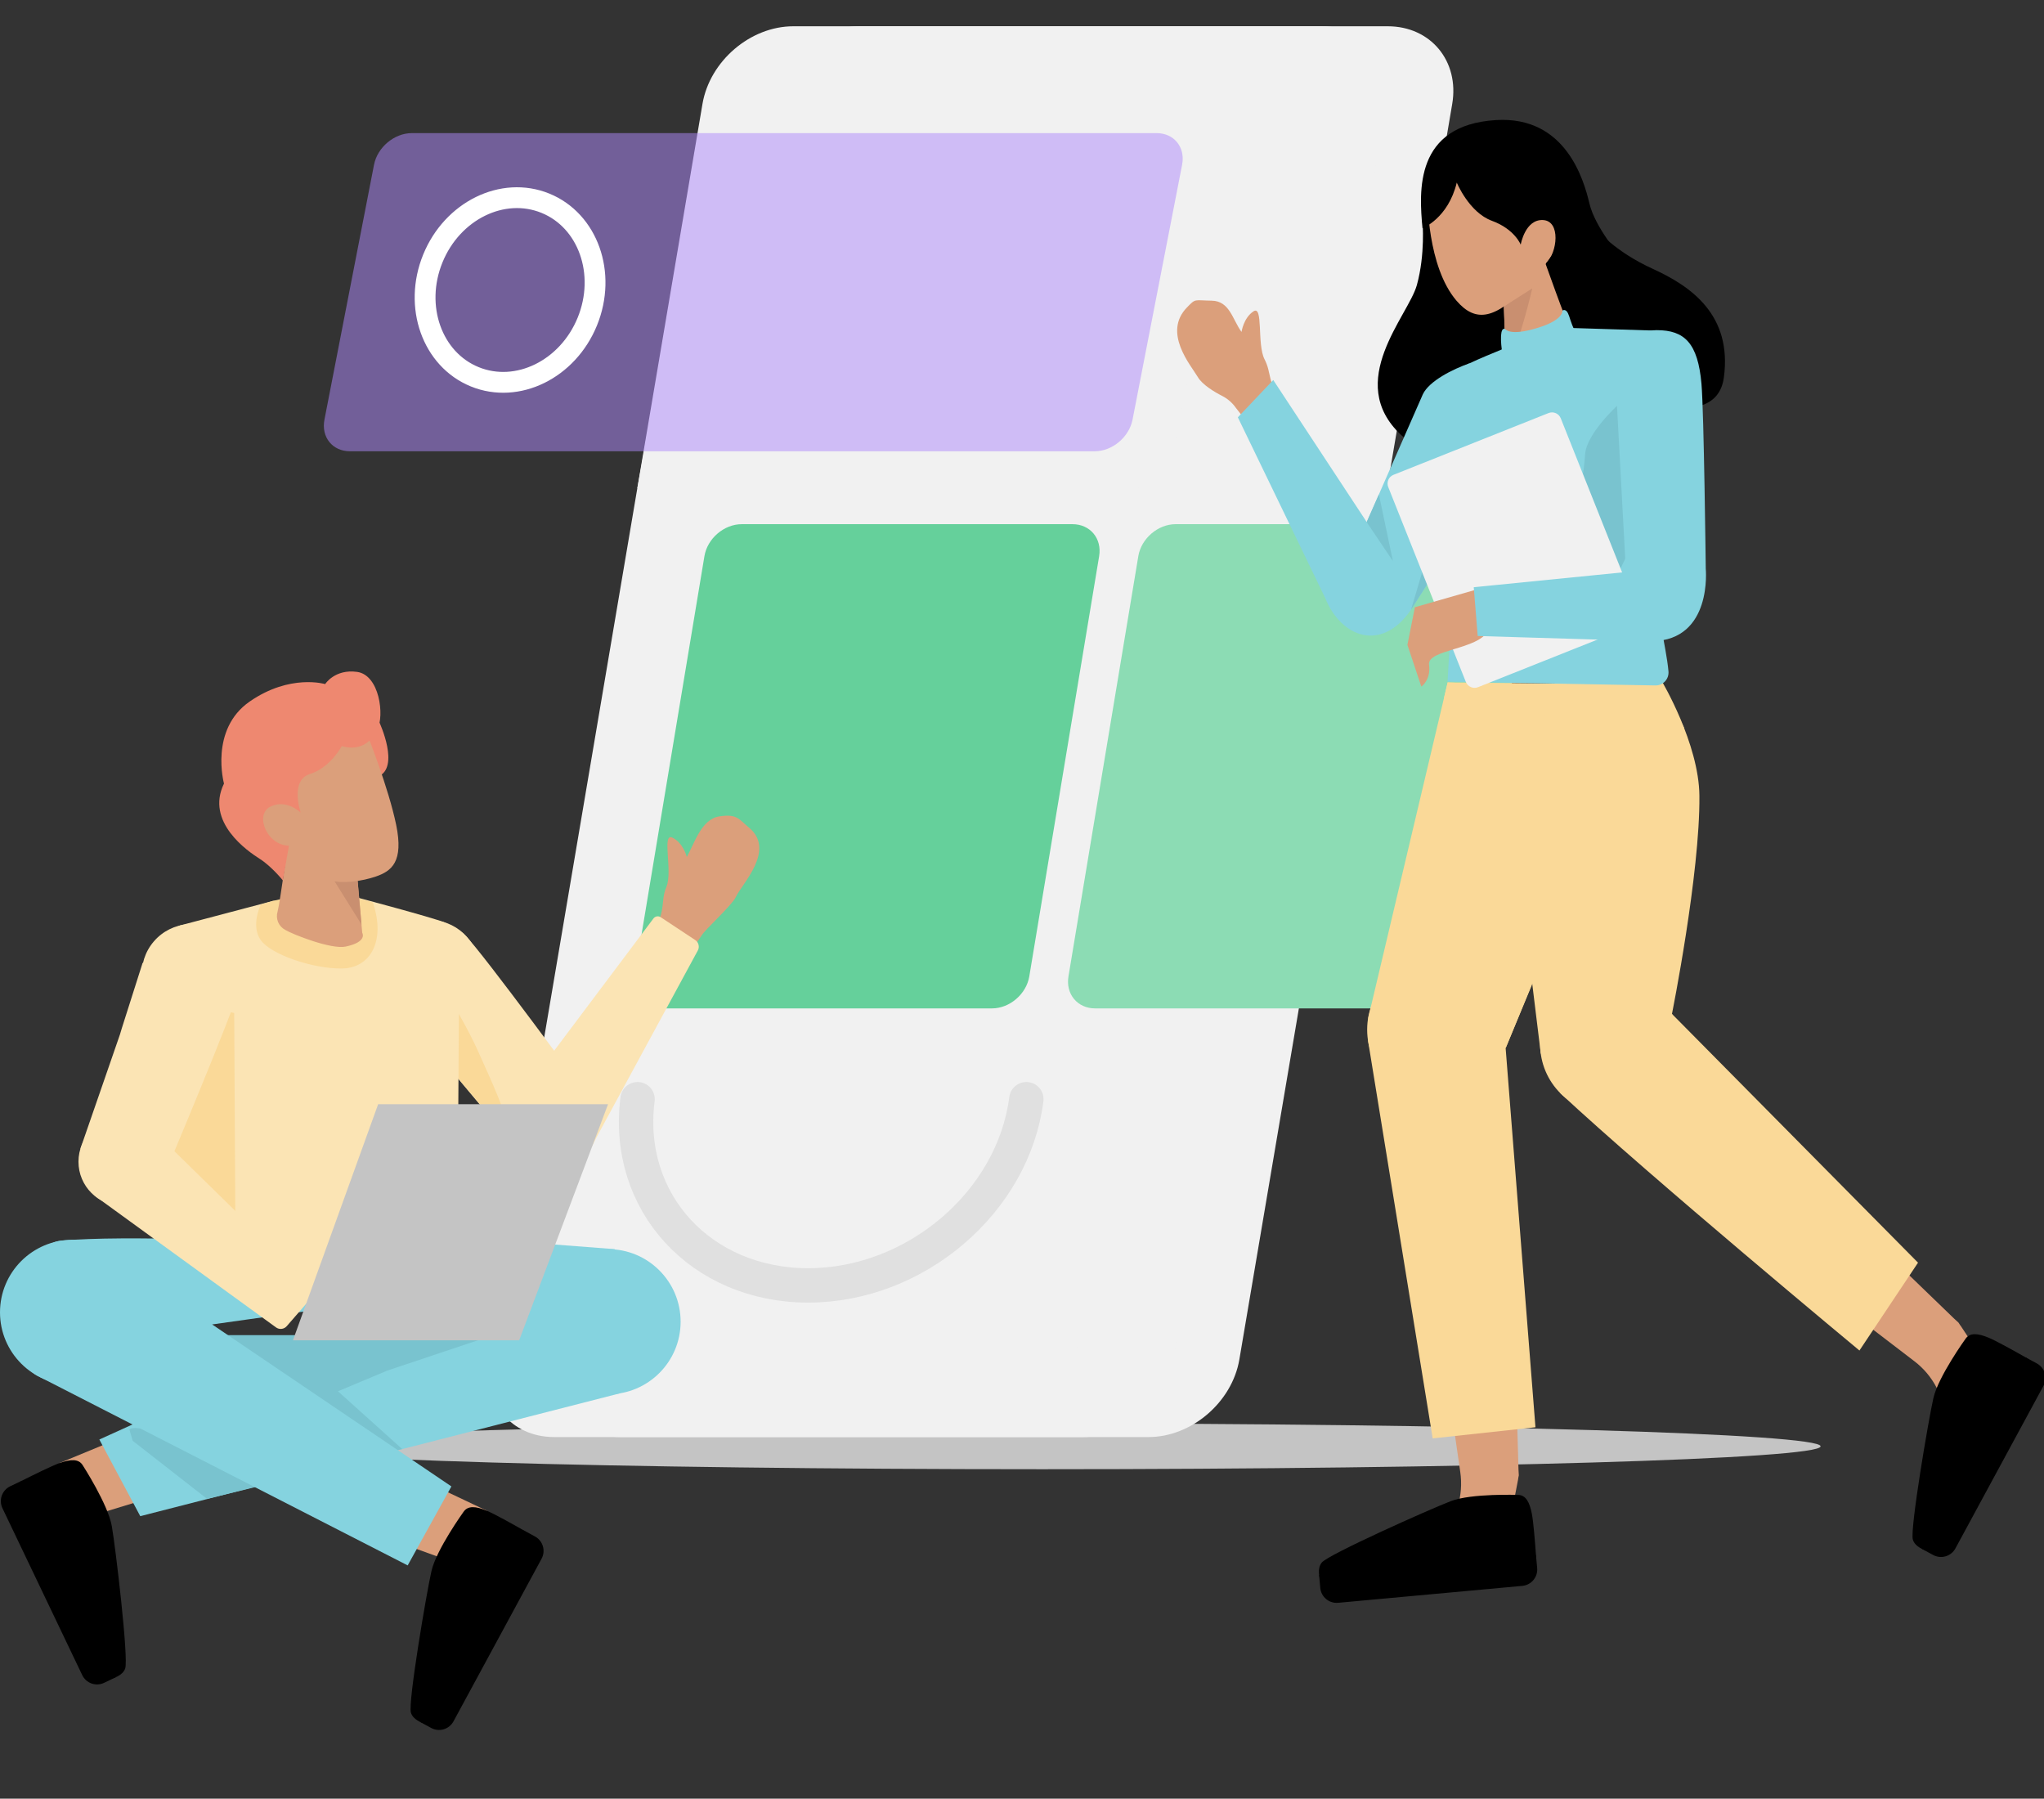 <?xml version="1.0" encoding="UTF-8"?><svg xmlns="http://www.w3.org/2000/svg" width="982" height="864" viewBox="0 0 982 864" fill="none"><rect x="0" y="0" width="982" height="864" fill="#333333" stroke="none"/><g clip-path="url(#clip0_4535_16693)"><path d="M500.717 705.748C707.25 705.748 874.681 700.822 874.681 694.747C874.681 688.67 707.25 683.744 500.717 683.744C294.183 683.744 126.754 688.67 126.754 694.747C126.754 700.822 294.183 705.748 500.717 705.748Z" fill="#C4C4C4"/><path d="M551.818 690.296H297.91C277.315 690.296 263.451 673.6 266.943 653.005L369.204 49.916C372.696 29.32 392.223 12.624 412.818 12.624H666.726C687.321 12.624 701.185 29.32 697.693 49.916L595.432 653.005C591.94 673.6 572.413 690.296 551.818 690.296Z" fill="#F1F1F1"/><path d="M520.105 690.296H266.197C245.602 690.296 231.737 673.6 235.229 653.005L337.491 49.916C340.982 29.32 360.509 12.624 381.104 12.624H635.012C655.607 12.624 669.472 29.32 665.98 49.916L563.719 653.005C560.227 673.6 540.7 690.296 520.105 690.296Z" fill="#F1F1F1"/><path d="M545.226 234.482H306.194L331.107 96.852C332.739 88.46 340.865 81.658 349.256 81.658H574.949C583.341 81.658 588.82 88.46 587.188 96.852L563.375 219.289C561.743 227.679 553.618 234.482 545.226 234.482Z" fill="#F1F1F1"/><path d="M525.961 216.772H168.115C159.724 216.772 154.244 209.969 155.876 201.578L179.689 79.141C181.321 70.749 189.446 63.947 197.838 63.947H555.684C564.074 63.947 569.555 70.749 567.922 79.141L544.11 201.578C542.477 209.969 534.351 216.772 525.961 216.772Z" fill="#AE8AFA" fill-opacity="0.51"/><path d="M503.13 654.526L281.186 655.58C272.794 655.58 267.315 648.777 268.947 640.386L292.76 517.95C294.392 509.558 302.517 502.755 310.909 502.755L532.853 501.702C541.244 501.702 546.724 508.504 545.091 516.896L521.279 639.333C519.647 647.723 511.521 654.526 503.13 654.526Z" fill="#F1F1F1"/><path d="M493.086 528.013C486.771 577.408 439.839 617.45 388.26 617.45C336.681 617.45 299.988 577.408 306.303 528.013" stroke="#E0E0E0" stroke-width="16.521" stroke-miterlimit="10" stroke-linecap="round"/><path d="M476.589 484.391H317.671C309.189 484.391 303.456 477.515 304.866 469.032L338.429 267.151C339.839 258.668 347.859 251.793 356.341 251.793H515.258C523.74 251.793 529.473 258.668 528.063 267.151L494.5 469.032C493.09 477.515 485.071 484.391 476.589 484.391Z" fill="#65D09B"/><path d="M685.044 484.391H526.127C517.645 484.391 511.912 477.515 513.322 469.032L546.885 267.151C548.295 258.668 556.314 251.793 564.796 251.793H723.714C732.196 251.793 737.929 258.668 736.518 267.151L702.956 469.032C701.546 477.515 693.526 484.391 685.044 484.391Z" fill="#8CDCB4"/><path d="M10.491 711.275L55.617 805.677L50.02 808.353C48.131 809.256 45.962 809.372 43.988 808.674C42.014 807.978 40.398 806.525 39.496 804.636L1.176 724.476C0.274 722.586 0.158 720.417 0.854 718.443C1.552 716.47 3.004 714.853 4.893 713.95L10.491 711.275Z" fill="black"/><path d="M59.62 689.958L28.476 702.833L45.948 727.54L73.557 719.116L59.62 689.958Z" fill="#DB9F7B"/><path d="M39.727 703.819C39.727 703.819 51.886 722.598 53.72 733.092C55.555 743.585 61.836 796.664 60.146 801.449C58.931 804.888 54.518 806.364 51.718 806.676C51.104 806.742 50.484 806.614 49.946 806.312C49.407 806.009 48.975 805.547 48.712 804.988L7.749 719.296C7.064 717.866 6.968 716.225 7.48 714.726C7.994 713.225 9.074 711.987 10.491 711.275C16.158 708.428 24.826 704.161 28.477 702.833C34.118 700.779 37.842 700.792 39.727 703.819Z" fill="black"/><path d="M260.191 748.745L217.871 826.867C216.873 828.707 215.186 830.076 213.18 830.672C211.174 831.269 209.012 831.044 207.172 830.047L201.717 827.092L251.557 735.091L257.011 738.045C258.852 739.042 260.22 740.729 260.817 742.736C261.413 744.743 261.189 746.904 260.191 748.745Z" fill="black"/><path d="M203.567 711.318L234.02 725.75L215.322 749.543L188.173 739.734L203.567 711.318Z" fill="#DB9F7B"/><path d="M222.733 726.166C222.733 726.166 209.641 744.307 207.278 754.694C204.917 765.082 195.962 817.775 197.407 822.64C198.446 826.137 202.779 827.833 205.56 828.286C206.17 828.383 206.795 828.287 207.348 828.012C207.901 827.737 208.355 827.297 208.647 826.753L253.889 743.239C254.644 741.846 254.824 740.212 254.387 738.688C253.951 737.165 252.934 735.873 251.556 735.091C246.04 731.961 237.597 727.261 234.019 725.75C228.488 723.414 224.769 723.239 222.733 726.166Z" fill="black"/><path d="M295.312 600.033C295.312 600.033 306.97 657.927 297.923 669.271L67.388 728.302L47.729 691.478L182.351 630.39L209.312 593.436L295.312 600.033Z" fill="#85D3DF"/><path d="M236.974 641.344L186.109 658.356L162.374 668.309L193.24 696.077L165.645 702.311L90.378 641.344H236.974Z" fill="#79C3CF"/><path d="M62.174 686.649L63.739 692.086L99.48 719.984L133.055 711.791C133.055 711.791 68.286 680.968 62.174 686.649Z" fill="#79C3CF"/><path d="M126.878 596.656C126.878 596.656 61.69 593.12 29.379 595.961C8.574 597.789 1.074 651.03 17.677 660.715L195.865 751.951L216.863 714.009L101.915 636.201L184.152 624.633L126.878 596.656Z" fill="#85D3DF"/><path d="M34.859 665.249C54.11 665.249 69.716 649.642 69.716 630.39C69.716 611.139 54.11 595.531 34.859 595.531C15.606 595.531 0 611.139 0 630.39C0 649.642 15.606 665.249 34.859 665.249Z" fill="#85D3DF"/><path d="M292.131 669.75C311.383 669.75 326.989 654.143 326.989 634.892C326.989 615.64 311.383 600.033 292.131 600.033C272.879 600.033 257.273 615.64 257.273 634.892C257.273 654.143 272.879 669.75 292.131 669.75Z" fill="#85D3DF"/><path d="M196.642 470.401C192.97 452.272 201.606 452.739 204.481 449.857C204.481 449.857 215.262 440.966 223.478 449.253C232.174 458.02 282.024 526.122 282.024 526.122L250.833 554.809L244.971 547.813L229.784 529.699L213.54 510.341L211.522 508.137L189.609 483.317C189.609 483.317 198.719 479.946 196.642 470.401Z" fill="#FBE4B4"/><path d="M213.94 488.607C226.494 484.403 233.261 470.819 229.057 458.265C224.852 445.712 211.268 438.944 198.714 443.148C186.161 447.354 179.393 460.938 183.599 473.491C187.803 486.044 201.387 492.812 213.94 488.607Z" fill="#FBE4B4"/><path d="M211.809 508.041C211.18 504.252 209.922 496.674 208.568 489.767L201.372 456.338C201.372 456.338 220.699 484.904 229.604 504.801C236.198 519.712 243.848 534.91 245.114 547.765L229.928 529.653L213.684 510.294L211.809 508.041Z" fill="#FAD998"/><path d="M313.18 449.451C320.591 435.932 317.03 433.637 320.183 425.946C323.289 418.441 317.774 399.836 323.054 402.373C328.333 404.909 329.967 411.652 329.967 411.652C333.578 405.263 336.904 393.51 345.547 392.165C354.193 390.82 354.958 393.541 359.858 397.562C372.893 408.407 356.271 424.707 353.497 430.914C351.712 434.805 338.596 446.666 337.143 449.259L330.542 458.835L313.18 449.451Z" fill="#DB9F7B"/><path d="M338.646 412.49L349.18 393.042L338.646 412.49Z" fill="#E56441"/><path d="M345.548 415.639L357.029 397.526L345.548 415.639Z" fill="#E56441"/><path d="M353.748 419.121L360.309 408.152L353.748 419.121Z" fill="#E56441"/><path d="M250.569 525.579L313.995 441.115C314.398 440.619 314.972 440.29 315.605 440.191C316.237 440.093 316.884 440.232 317.419 440.582L334.028 451.566C334.817 452.1 335.378 452.91 335.605 453.836C335.832 454.762 335.705 455.739 335.251 456.577L284.245 550.641L250.569 525.579Z" fill="#FBE4B4"/><path d="M265.98 561.256C277.711 561.256 287.221 551.746 287.221 540.015C287.221 528.286 277.711 518.776 265.98 518.776C254.25 518.776 244.74 528.286 244.74 540.015C244.74 551.746 254.25 561.256 265.98 561.256Z" fill="#FBE4B4"/><path d="M171.793 431.187C171.793 431.187 207.386 440.606 213.496 443.049C219.606 445.494 220.013 455.269 220.421 462.194C220.827 469.119 219.46 624.633 219.46 624.633L140.689 621.604L81.78 587.121C81.78 587.121 84.342 463.726 85.156 458.023C85.971 452.321 79.57 447.41 86.508 444.539L131.112 432.757L171.793 431.187Z" fill="#FBE4B4"/><path d="M112.519 486.586L113.153 601.486L79.289 563.743L95.673 483.011L112.519 486.586Z" fill="#FAD998"/><path d="M125.302 434.514C125.302 434.514 120.263 444.647 125.302 451.637C130.341 458.628 150.513 465.419 164.295 465.219C178.075 465.019 185.377 451.88 179.13 433.484L156.305 427.072L131.111 432.757L125.302 434.514Z" fill="#FAD998"/><path d="M182.352 347.178C182.352 347.178 192.276 368.592 181.692 373.016C171.107 377.439 172.34 348.217 182.352 347.178Z" fill="#EE8870"/><path d="M171.158 415.703L174.029 448.077C174.029 448.077 176.781 452.417 166.062 454.696C159.167 456.162 140.598 448.846 136.995 446.651C135.463 445.838 134.263 444.516 133.601 442.914C132.94 441.31 132.858 439.527 133.369 437.869C134.463 433.908 139.001 400.903 139.001 400.903L171.158 415.703Z" fill="#DB9F7B"/><path d="M171.711 421.943L154.607 413.494L173.675 444.085L171.711 421.943Z" fill="#C98F70"/><path d="M176.653 353.375C176.653 353.375 186.691 378.549 190.331 396.208C194.005 414.025 188.144 418.475 180.411 421.094C174.311 423.162 164.57 424.81 157.945 422.735C145.862 418.952 134.041 408.035 131.214 405.792C126.837 402.32 122.516 386.572 128.931 377.663C135.347 368.752 160.624 340.753 176.653 353.375Z" fill="#DB9F7B"/><path d="M164.195 358.398C164.195 358.398 158.771 368.718 148.932 371.778C139.092 374.839 144.469 390.368 144.469 390.368C144.469 390.368 137.723 383.656 129.967 387.435C122.211 391.212 128.098 406.04 138.813 406.229L135.899 422.913C135.899 422.913 130.472 416.156 124.765 412.54C119.057 408.923 98.555 394.887 107.612 376.4C107.612 376.4 100.526 350.441 119.96 336.982C139.395 323.525 156.216 328.603 156.216 328.603C156.216 328.603 160.849 321.254 171.589 322.754C182.328 324.256 184.804 343.621 181.248 350.625C177.692 357.629 171.896 360.606 164.195 358.398Z" fill="#EE8870"/><path d="M83.225 461.864C96.893 449.398 100.929 457.047 104.879 458.032C104.879 458.032 118.046 462.714 115.157 474.021C112.103 485.986 79.289 563.742 79.289 563.742L38.653 551.722L41.643 543.097L49.379 520.763L57.642 496.88L58.496 494.017L68.531 462.465C68.531 462.465 76.104 468.548 83.225 461.864Z" fill="#FBE4B4"/><path d="M110.293 483.437C118.903 473.38 117.729 458.249 107.672 449.639C97.616 441.029 82.484 442.203 73.875 452.259C65.265 462.316 66.438 477.448 76.495 486.058C86.552 494.667 101.683 493.494 110.293 483.437Z" fill="#FBE4B4"/><path d="M75.266 544.645L150.709 618.572C151.149 619.038 151.4 619.65 151.414 620.29C151.429 620.93 151.207 621.552 150.79 622.038L137.729 637.066C137.096 637.779 136.22 638.23 135.272 638.334C134.324 638.437 133.372 638.184 132.6 637.625L46.016 574.754L75.266 544.645Z" fill="#FBE4B4"/><path d="M58.938 579.274C70.669 579.274 80.179 569.766 80.179 558.035C80.179 546.304 70.669 536.795 58.938 536.795C47.208 536.795 37.699 546.304 37.699 558.035C37.699 569.766 47.208 579.274 58.938 579.274Z" fill="#FBE4B4"/><path d="M181.678 530.404H292.131L249.414 643.838H140.734L181.678 530.404Z" fill="#C4C4C4"/><path d="M282.183 154.42C291.556 131.398 282.532 105.968 262.028 97.62C241.524 89.273 217.305 101.169 207.932 124.192C198.559 147.214 207.583 172.644 228.087 180.992C248.591 189.339 272.812 177.443 282.183 154.42Z" stroke="white" stroke-width="10" stroke-miterlimit="10" stroke-linecap="round"/><path d="M811.785 510.653L831.079 529.349L938.946 633.518L940.917 635.313L941.77 636.637L941.897 636.741L957.176 659.891L958.883 662.54L959.452 663.423L969.788 679.194L961.275 683.43L958.809 684.644L955.332 686.322L949.842 689.164L949.747 689.293L943.92 692.29L943.636 691.848L930.359 666.472C927.788 661.57 924.174 657.287 919.78 653.918L802.481 564.126L780.187 547.057L811.785 510.653Z" fill="#DB9F7B"/><path d="M724.565 529.271L725.276 556.121L729.538 706.018L729.691 708.677L729.374 710.22L729.394 710.386L724.127 737.619L723.495 740.706L723.283 741.736L719.648 760.241L710.596 757.312L707.984 756.454L704.323 755.22L698.418 753.419L698.254 753.438L691.999 751.512L692.105 750.997L700.359 723.573C701.945 718.267 702.359 712.68 701.573 707.198L680.52 560.989L676.516 533.194L724.565 529.271Z" fill="#DB9F7B"/><path d="M695.503 327.81L657.371 488.837L657.301 500.269L688.308 690.941L737.679 685.596L723.357 503.494L762.636 408.48L754.695 330.563L695.503 327.81Z" fill="#FAD998"/><path d="M690.164 527.949C708.579 527.949 723.508 513.021 723.508 494.605C723.508 476.191 708.579 461.262 690.164 461.262C671.749 461.262 656.821 476.191 656.821 494.605C656.821 513.021 671.749 527.949 690.164 527.949Z" fill="#FAD998"/><path d="M735.871 473.222L726.467 393.662L723.356 503.494L735.871 473.222Z" fill="#FAD998"/><path d="M798.435 327.307C798.435 327.307 816.211 357.175 816.443 382.188C816.801 419.73 803.261 487.044 803.261 487.044L921.477 606.531L893.332 648.728C893.332 648.728 792.461 565.032 749.781 525.276L740.22 505.921L726.467 393.662L747.489 327.307H798.435Z" fill="#FAD998"/><path d="M695.503 327.81L799.046 328.874L809.109 349.697L693.754 335.199L695.503 327.81Z" fill="#FAD998"/><path d="M773.266 534.952C791.68 534.952 806.611 520.024 806.611 501.609C806.611 483.194 791.68 468.265 773.266 468.265C754.85 468.265 739.922 483.194 739.922 501.609C739.922 520.024 754.85 534.952 773.266 534.952Z" fill="#FAD998"/><path d="M683.416 106.531C683.416 106.531 684.806 122.009 680.721 136.887C676.637 151.765 645.714 183.271 673.137 208.944C700.56 234.615 734.107 165.768 734.107 165.768L723.605 133.969L687.288 96.186L683.416 106.531Z" fill="black"/><path d="M767.081 110.145C767.081 110.145 775.31 120.599 794.062 129.145C812.46 137.531 832.269 151.316 828.192 181.363C824.103 211.411 769.713 188.073 753.734 170.861C737.754 153.65 739.953 122.92 739.953 122.92L767.081 110.145Z" fill="black"/><path d="M725.015 166.448C725.015 166.448 704.141 174.707 700.955 177.256C697.769 179.806 694.742 200.613 689.324 210.492C683.907 220.371 675.981 238.605 687.557 255.355C699.133 272.104 697.902 285.404 697.902 285.404L695.439 327.419L795.2 329.258C796.086 329.286 796.96 329.126 797.772 328.791C798.583 328.456 799.31 327.951 799.921 327.312C800.522 326.673 800.975 325.912 801.27 325.082C801.554 324.252 801.66 323.369 801.586 322.494C800.48 310.244 795.411 293.041 795.011 273.535C794.473 247.099 794.073 158.769 794.073 158.769L750.61 157.405C741.856 158.915 725.015 166.448 725.015 166.448Z" fill="#85D3DF"/><path d="M776.965 194.876C776.965 194.876 762.426 208.133 761.57 217.968C760.716 227.804 758.738 255.226 740.052 257.962C717.15 261.315 711.155 264.579 721.773 267.145C732.389 269.711 756.485 265.554 756.485 276.552C756.485 284.38 765.846 290.236 770.551 285.96C775.254 281.684 812.723 216.685 776.965 194.876Z" fill="#79C3CF"/><path d="M601.616 205.988L593.735 195.898C592.085 193.537 589.891 191.607 587.338 190.271C583.459 188.33 577.513 184.707 575.447 181.086C572.022 175.331 558.526 159.786 570.233 147.703C574.567 143.244 573.483 144.298 582.146 144.432C590.808 144.565 592.138 153.554 596.467 159.438C596.467 159.438 597.44 152.651 602.224 149.55C607.01 146.449 603.834 165.389 607.516 172.567C611.197 179.745 608.222 182.458 616.944 195.069L601.616 205.988Z" fill="#DB9F7B"/><path d="M580.829 145.468L587.868 161.439L580.829 145.468Z" fill="#E56441"/><path d="M571.647 148.307L581.401 165.314L571.647 148.307Z" fill="#E56441"/><path d="M565.887 159.489L573.576 169.642L565.887 159.489Z" fill="#E56441"/><path d="M706.025 174.506C697.933 177.311 686.653 183 683.599 189.348L656.628 250.791L611.709 182.539L594.699 200.455L636.648 287.218C644.314 306.298 663.787 313.466 677.891 292.903L700.428 257.506L706.025 174.506Z" fill="#85D3DF"/><path d="M694.524 227.4C694.524 227.4 692.092 223.205 692.092 245.102L677.893 292.904L700.429 257.506C718.508 233.2 704.225 226.708 694.524 227.4Z" fill="#79C3CF"/><path d="M743.972 198.409L669.467 228.085C667.152 229.007 666.023 231.632 666.945 233.946L704.236 327.566C705.158 329.881 707.781 331.01 710.096 330.088L784.602 300.411C786.917 299.489 788.045 296.865 787.123 294.55L749.833 200.93C748.911 198.615 746.287 197.487 743.972 198.409Z" fill="#F1F1F1"/><path d="M722.374 144.438L723.546 177.281C723.546 177.281 721.94 184.473 729.322 183.675C736.702 182.877 746.639 177.065 752.225 170.682C757.811 164.298 757.429 163.786 755.035 159.597C752.641 155.408 741.402 123.48 741.402 123.48L722.374 144.438Z" fill="#DB9F7B"/><path d="M722.54 147.193L736.15 138.526C736.15 138.526 730.12 164.992 723.546 177.282L722.54 147.193Z" fill="#C98F70"/><path d="M685.845 95.29C685.845 95.29 685.628 127.975 699.73 144.424C708.927 155.151 718.601 153.728 734.738 136.068C749.534 119.876 751.609 111.437 751.609 111.437L741.392 79.37C741.392 79.37 687.506 65.544 685.845 95.29Z" fill="#DB9F7B"/><path d="M699.878 87.707C699.878 87.707 705.785 102.051 716.755 106.059C727.724 110.068 730.595 117.522 730.595 117.522C730.595 117.522 732.699 105.258 741.32 105.703C749.942 106.149 748.189 121.37 742.839 126.423C742.839 126.423 749.276 138.363 754.734 147.193L778.639 123.468C778.639 123.468 766.323 109.229 763.615 97.772C760.907 86.315 752.142 55.644 718.728 57.675C679.496 60.06 681.749 91.94 683.416 109.646C683.416 109.646 695.719 104.929 699.878 87.707Z" fill="black"/><path d="M709.13 283.248L679.755 291.677L676.164 309.778L682.846 329.812C682.846 329.812 687.546 326.651 686.566 319.277C685.586 311.903 710.409 312.113 714.958 302.843" fill="#DB9F7B"/><path d="M776.232 183.478C776.232 183.478 776.04 158.595 795.969 158.592C809.341 158.59 815.737 164.859 817.444 184.42C818.635 198.096 819.499 273.133 819.499 273.133C819.499 273.133 822.86 307.38 793.809 308.019L709.93 305.507L708.037 282.072L781.156 274.783L776.232 183.478Z" fill="#85D3DF"/><path d="M715.577 180.366C715.577 180.366 723.14 178.213 721.914 170.783C720.719 163.472 720.672 157.124 723.072 158.008C723.072 158.008 725.188 161.638 738.352 157.604C751.43 153.72 750.61 149.233 750.61 149.233C750.61 149.233 752.461 147.593 753.843 151.802C755.223 156.01 758.727 167.664 766.133 166.826L768.135 188.548L728.745 201.514C728.658 201.664 710.452 184.028 715.577 180.366Z" fill="#85D3DF"/><path d="M656.58 250.77L669.193 269.51L662.467 237.494L656.58 250.77Z" fill="#79C3CF"/><path d="M981.771 665.65L939.451 743.772C938.454 745.613 936.767 746.981 934.76 747.578C932.754 748.174 930.593 747.95 928.752 746.952L923.297 743.997L973.137 651.996L978.591 654.951C980.432 655.948 981.801 657.634 982.397 659.642C982.994 661.648 982.769 663.809 981.771 665.65Z" fill="black"/><path d="M944.314 643.072C944.314 643.072 931.222 661.212 928.859 671.6C926.498 681.987 917.542 734.681 918.988 739.546C920.027 743.042 924.36 744.738 927.141 745.191C927.751 745.288 928.375 745.192 928.929 744.917C929.482 744.642 929.936 744.202 930.228 743.658L975.47 660.145C976.225 658.752 976.404 657.117 975.968 655.594C975.532 654.07 974.515 652.778 973.137 651.996C967.621 648.866 959.177 644.166 955.6 642.655C950.069 640.319 946.35 640.144 944.314 643.072Z" fill="black"/><path d="M731.362 761.785L642.887 769.912C640.801 770.102 638.727 769.458 637.118 768.12C635.508 766.781 634.496 764.859 634.305 762.774L633.738 756.596L737.933 747.027L738.5 753.204C738.692 755.289 738.048 757.364 736.709 758.973C735.37 760.582 733.447 761.595 731.362 761.785Z" fill="black"/><path d="M729.369 718.094C729.369 718.094 707.013 717.265 697.06 721.061C687.107 724.859 638.297 746.639 635.051 750.541C632.718 753.345 633.71 757.891 634.876 760.456C635.134 761.017 635.56 761.484 636.096 761.792C636.632 762.099 637.25 762.233 637.864 762.174L732.447 753.488C734.025 753.344 735.484 752.586 736.51 751.378C737.536 750.17 738.047 748.607 737.933 747.027C737.477 740.701 736.703 731.069 735.976 727.254C734.852 721.356 732.934 718.164 729.369 718.094Z" fill="black"/></g><defs><clipPath id="clip0_4535_16693"><rect width="982" height="864" fill="white"/></clipPath></defs></svg>